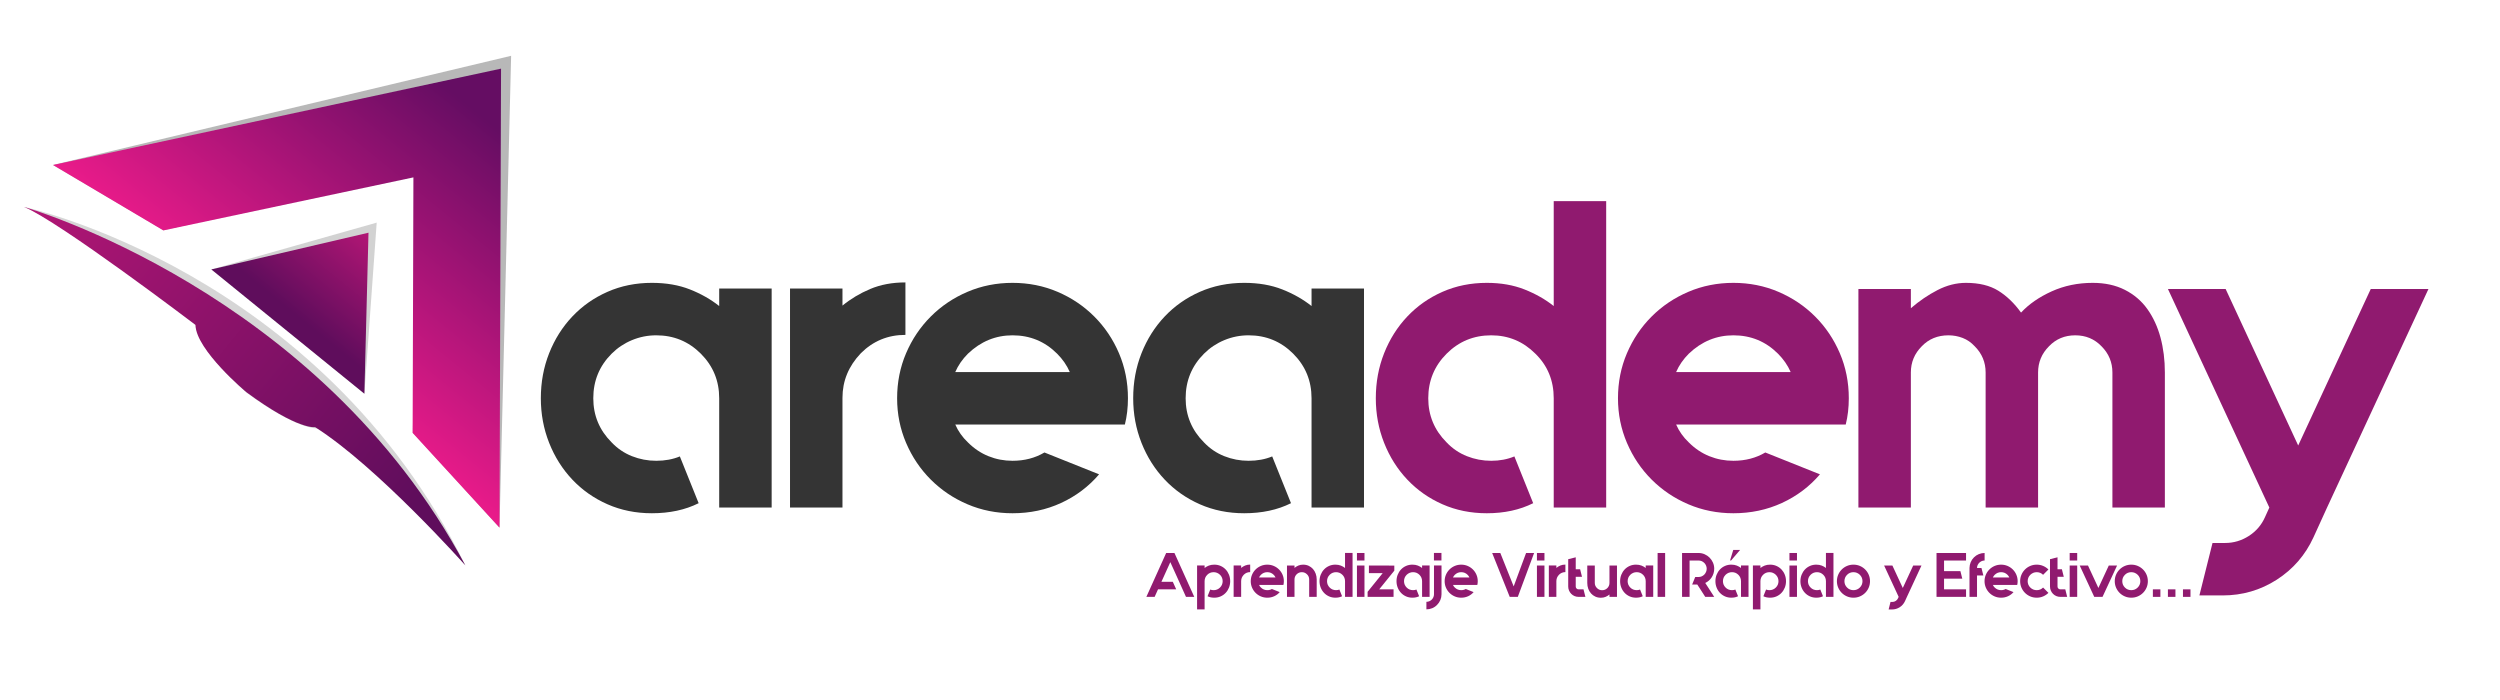 <?xml version="1.0" encoding="utf-8"?>
<!-- Generator: Adobe Illustrator 16.0.3, SVG Export Plug-In . SVG Version: 6.00 Build 0)  -->
<!DOCTYPE svg PUBLIC "-//W3C//DTD SVG 1.1//EN" "http://www.w3.org/Graphics/SVG/1.1/DTD/svg11.dtd">
<svg version="1.1" id="Capa_1" xmlns="http://www.w3.org/2000/svg" xmlns:xlink="http://www.w3.org/1999/xlink" x="0px" y="0px"
	 width="708.66px" height="198.43px" viewBox="0 0 708.66 198.43" enable-background="new 0 0 708.66 198.43" xml:space="preserve">
<path opacity="0.2" fill="#333333" d="M6.788,58.646c0,0,84.021,18,125.124,101.621c0,0-22.749-27.396-41.268-38.846
	c0,0-5.19,1.266-20.566-9.973c0,0-14.879-12.441-14.68-20.285C55.398,91.164,17.319,62.623,6.788,58.646z"/>
<polygon opacity="0.3" fill="#111111" points="15.015,46.763 144.886,15.816 141.587,149.561 117.011,122.651 118.522,48.527 
	46.347,65.26 "/>
<polygon opacity="0.2" fill="#1E1E1E" points="59.913,76.373 106.782,63.105 103.288,111.6 "/>
<linearGradient id="SVGID_1_" gradientUnits="userSpaceOnUse" x1="94.452" y1="-20.86" x2="94.452" y2="80.413" gradientTransform="matrix(0.776 0.63 -0.63 0.776 55.679 -23.804)">
	<stop  offset="0.137" style="stop-color:#650D63"/>
	<stop  offset="1" style="stop-color:#EA1B8A"/>
</linearGradient>
<polygon fill="url(#SVGID_1_)" points="15.015,46.763 142.03,19.455 141.587,149.561 116.964,122.707 117.188,50.282 46.299,65.317 
	"/>
<linearGradient id="SVGID_2_" gradientUnits="userSpaceOnUse" x1="175.22" y1="87.72" x2="14.028" y2="87.72" gradientTransform="matrix(0.776 0.63 -0.63 0.776 55.679 -23.804)">
	<stop  offset="0.137" style="stop-color:#5F0D5C"/>
	<stop  offset="1" style="stop-color:#B21675"/>
</linearGradient>
<path fill="url(#SVGID_2_)" d="M6.788,58.646c0,0,83.672,23.81,125.124,101.621c0,0-24.969-28.032-42.604-39.195
	c0,0-4.763,0.944-19.472-9.905c0,0-14.297-11.925-14.425-19.061C55.41,92.105,16.714,62.688,6.788,58.646z"/>
<linearGradient id="SVGID_3_" gradientUnits="userSpaceOnUse" x1="94.381" y1="75.093" x2="94.381" y2="38.929" gradientTransform="matrix(0.776 0.63 -0.63 0.776 55.679 -23.804)">
	<stop  offset="0.137" style="stop-color:#5F0D5C"/>
	<stop  offset="1" style="stop-color:#B21675"/>
</linearGradient>
<polygon fill="url(#SVGID_3_)" points="59.913,76.373 104.455,65.961 103.288,111.6 "/>
<g>
	<path fill="#343434" d="M218.737,81.792v62.083h-14.871v-30.979c0-4.957-1.735-9.17-5.205-12.64
		c-3.47-3.47-7.683-5.205-12.64-5.205c-2.397,0-4.689,0.455-6.877,1.363c-2.19,0.91-4.11,2.19-5.762,3.842
		c-3.47,3.47-5.205,7.683-5.205,12.64c0,4.875,1.735,9.046,5.205,12.516c1.652,1.734,3.572,3.036,5.762,3.903
		c2.188,0.867,4.48,1.301,6.877,1.301c2.479,0,4.709-0.412,6.692-1.238l5.328,13.259c-3.801,1.899-8.221,2.851-13.259,2.851
		c-4.544,0-8.736-0.849-12.578-2.541s-7.168-4.027-9.976-7.001c-2.809-2.975-4.999-6.444-6.567-10.409
		c-1.57-3.966-2.354-8.179-2.354-12.64c0-4.543,0.784-8.799,2.354-12.764c1.568-3.966,3.758-7.436,6.567-10.409
		c2.808-2.974,6.134-5.308,9.976-7.001c3.841-1.692,8.034-2.541,12.578-2.541c4.047,0,7.641,0.62,10.781,1.859
		c3.139,1.239,5.905,2.81,8.302,4.709v-4.957H218.737z"/>
	<path fill="#343434" d="M246.68,81.916c2.932-1.239,6.258-1.859,9.976-1.859v14.871c-4.957,0-9.17,1.735-12.64,5.205
		c-3.47,3.636-5.205,7.85-5.205,12.64v31.104h-14.87v-31.104v-30.98h14.87v4.833C241.123,84.725,243.747,83.155,246.68,81.916z"/>
	<path fill="#343434" d="M303.248,120.33h-32.467c0.825,1.901,2.023,3.594,3.594,5.081c1.735,1.734,3.675,3.036,5.824,3.903
		c2.147,0.867,4.418,1.301,6.815,1.301c3.387,0,6.401-0.784,9.046-2.354l15.49,6.196c-2.974,3.47-6.568,6.177-10.781,8.117
		c-4.213,1.939-8.798,2.912-13.755,2.912c-4.544,0-8.798-0.849-12.764-2.541s-7.435-4.027-10.409-7.001
		c-2.974-2.975-5.309-6.444-7.001-10.409c-1.694-3.966-2.54-8.179-2.54-12.64c0-4.543,0.846-8.799,2.54-12.764
		c1.692-3.966,4.027-7.436,7.001-10.409c2.974-2.974,6.444-5.308,10.409-7.001c3.965-1.692,8.219-2.541,12.764-2.541
		c4.542,0,8.798,0.848,12.764,2.541c3.965,1.694,7.435,4.027,10.409,7.001c2.974,2.974,5.307,6.443,7.001,10.409
		c1.692,3.965,2.541,8.221,2.541,12.764c0,2.645-0.291,5.123-0.868,7.435H303.248z M287.015,95.051
		c-4.792,0-9.005,1.735-12.64,5.205c-1.57,1.57-2.769,3.305-3.594,5.204h32.467c-0.827-1.899-2.025-3.634-3.594-5.204
		C296.185,96.786,291.972,95.051,287.015,95.051z"/>
	<path fill="#343434" d="M386.645,81.792v62.083h-14.87v-30.979c0-4.957-1.734-9.17-5.204-12.64c-3.47-3.47-7.684-5.205-12.64-5.205
		c-2.397,0-4.689,0.455-6.877,1.363c-2.19,0.91-4.11,2.19-5.762,3.842c-3.47,3.47-5.205,7.683-5.205,12.64
		c0,4.875,1.735,9.046,5.205,12.516c1.652,1.734,3.572,3.036,5.762,3.903c2.188,0.867,4.48,1.301,6.877,1.301
		c2.478,0,4.709-0.412,6.692-1.238l5.328,13.259c-3.801,1.899-8.221,2.851-13.259,2.851c-4.544,0-8.736-0.849-12.578-2.541
		s-7.168-4.027-9.976-7.001c-2.809-2.975-4.999-6.444-6.567-10.409c-1.57-3.966-2.354-8.179-2.354-12.64
		c0-4.543,0.784-8.799,2.354-12.764c1.568-3.966,3.758-7.436,6.567-10.409c2.808-2.974,6.134-5.308,9.976-7.001
		c3.841-1.692,8.034-2.541,12.578-2.541c4.047,0,7.64,0.62,10.781,1.859c3.139,1.239,5.906,2.81,8.303,4.709v-4.957H386.645z"/>
	<path fill="#901A6F" d="M455.295,57.008v86.867h-14.87v-30.979c0-5.038-1.734-9.252-5.204-12.64
		c-3.47-3.47-7.643-5.205-12.516-5.205c-4.957,0-9.17,1.735-12.64,5.205c-3.47,3.47-5.205,7.683-5.205,12.64
		c0,4.875,1.735,9.046,5.205,12.516c1.651,1.734,3.572,3.036,5.762,3.903c2.188,0.867,4.48,1.301,6.878,1.301
		c2.395,0,4.585-0.412,6.567-1.238l5.328,13.259c-3.801,1.899-8.179,2.851-13.135,2.851c-4.545,0-8.736-0.849-12.578-2.541
		s-7.168-4.027-9.976-7.001c-2.81-2.975-4.999-6.444-6.567-10.409c-1.57-3.966-2.354-8.179-2.354-12.64
		c0-4.543,0.784-8.799,2.354-12.764c1.568-3.966,3.758-7.436,6.567-10.409c2.808-2.974,6.134-5.308,9.976-7.001
		c3.842-1.692,8.033-2.541,12.578-2.541c3.965,0,7.517,0.62,10.656,1.859c3.139,1.239,5.906,2.81,8.303,4.709V57.008H455.295z"/>
	<path fill="#901A6F" d="M507.587,120.33H475.12c0.824,1.901,2.023,3.594,3.594,5.081c1.734,1.734,3.675,3.036,5.823,3.903
		c2.147,0.867,4.419,1.301,6.816,1.301c3.386,0,6.4-0.784,9.046-2.354l15.489,6.196c-2.974,3.47-6.567,6.177-10.78,8.117
		c-4.214,1.939-8.799,2.912-13.755,2.912c-4.545,0-8.799-0.849-12.764-2.541c-3.966-1.692-7.436-4.027-10.409-7.001
		c-2.975-2.975-5.31-6.444-7.002-10.409c-1.694-3.966-2.54-8.179-2.54-12.64c0-4.543,0.846-8.799,2.54-12.764
		c1.692-3.966,4.027-7.436,7.002-10.409c2.974-2.974,6.443-5.308,10.409-7.001c3.965-1.692,8.219-2.541,12.764-2.541
		c4.542,0,8.798,0.848,12.764,2.541c3.965,1.694,7.435,4.027,10.409,7.001c2.974,2.974,5.307,6.443,7.001,10.409
		c1.692,3.965,2.54,8.221,2.54,12.764c0,2.645-0.29,5.123-0.867,7.435H507.587z M491.354,95.051c-4.793,0-9.006,1.735-12.64,5.205
		c-1.57,1.57-2.77,3.305-3.594,5.204h32.467c-0.827-1.899-2.025-3.634-3.594-5.204C500.523,96.786,496.31,95.051,491.354,95.051z"/>
	<path fill="#901A6F" d="M593.214,80.181c3.47,0,6.506,0.662,9.108,1.983c2.603,1.322,4.729,3.14,6.382,5.452
		c1.651,2.314,2.891,5,3.718,8.055c0.824,3.058,1.239,6.363,1.239,9.914v38.291h-14.87v-38.291c0-2.891-1.034-5.369-3.099-7.435
		c-1.982-2.064-4.461-3.098-7.435-3.098c-2.975,0-5.453,1.034-7.436,3.098c-2.065,2.066-3.098,4.544-3.098,7.435v38.291h-14.87
		v-38.291c0-2.891-1.034-5.369-3.099-7.435c-0.991-1.073-2.128-1.859-3.407-2.354c-1.282-0.496-2.624-0.744-4.027-0.744
		c-3.058,0-5.576,1.034-7.56,3.098c-2.065,2.066-3.098,4.544-3.098,7.435v38.291h-14.87V81.916h14.87v5.453
		c2.396-2.064,4.914-3.78,7.559-5.143c2.644-1.363,5.329-2.045,8.055-2.045c3.718,0,6.773,0.744,9.171,2.23
		c2.395,1.487,4.542,3.553,6.443,6.196c2.23-2.395,5.121-4.399,8.674-6.01C585.117,80.987,589.001,80.181,593.214,80.181z"/>
	<path fill="#901A6F" d="M688.383,81.916l-28.749,61.959l-3.842,8.427c-2.314,5.038-5.784,9.046-10.409,12.02
		c-4.628,2.975-9.749,4.461-15.366,4.461h-6.567l3.718-14.87h3.593c2.396,0,4.626-0.662,6.692-1.982
		c2.063-1.322,3.594-3.098,4.585-5.328l1.239-2.727l-28.75-61.959h16.357l20.571,44.363l20.57-44.363H688.383z"/>
</g>
<g>
	<path fill="#901A6F" d="M338.53,169.192h-2.346l-0.96-2.133l-0.959-2.132l-2.523-5.58l-2.523,5.58h3.234l0.959,2.132h-5.154
		l-0.959,2.133h-2.346l5.616-12.439h2.346L338.53,169.192z"/>
	<path fill="#901A6F" d="M344.199,160.057c0.651,0,1.253,0.122,1.804,0.365c0.551,0.242,1.028,0.577,1.431,1.004
		c0.403,0.426,0.717,0.924,0.942,1.492c0.225,0.569,0.337,1.18,0.337,1.831c0,0.64-0.112,1.243-0.337,1.813
		c-0.225,0.568-0.539,1.066-0.942,1.492c-0.403,0.427-0.88,0.762-1.431,1.005c-0.551,0.242-1.152,0.364-1.804,0.364
		c-0.723,0-1.356-0.137-1.901-0.409l0.764-1.901c0.284,0.118,0.604,0.178,0.959,0.178c0.344,0,0.669-0.063,0.978-0.187
		c0.308-0.125,0.586-0.312,0.835-0.56c0.498-0.498,0.747-1.096,0.747-1.795c0-0.711-0.249-1.315-0.747-1.813
		c-0.521-0.497-1.125-0.746-1.813-0.746c-0.711,0-1.315,0.249-1.813,0.746c-0.498,0.498-0.747,1.103-0.747,1.813v3.731v4.266h-2.132
		v-12.458h2.132v0.711c0.344-0.272,0.74-0.498,1.191-0.676C343.104,160.146,343.619,160.057,344.199,160.057z"/>
	<path fill="#901A6F" d="M352.951,160.306c0.42-0.178,0.897-0.267,1.431-0.267v2.133c-0.711,0-1.315,0.249-1.813,0.746
		c-0.498,0.521-0.747,1.126-0.747,1.813v4.461h-2.132v-4.461v-4.442h2.132v0.693C352.154,160.709,352.531,160.484,352.951,160.306z"
		/>
	<path fill="#901A6F" d="M361.562,165.815h-4.656c0.118,0.273,0.29,0.516,0.516,0.729c0.249,0.248,0.527,0.435,0.835,0.56
		c0.309,0.124,0.634,0.187,0.978,0.187c0.485,0,0.918-0.112,1.298-0.338l2.221,0.889c-0.427,0.498-0.941,0.886-1.546,1.164
		s-1.262,0.418-1.973,0.418c-0.651,0-1.262-0.122-1.83-0.364c-0.569-0.243-1.066-0.578-1.493-1.005
		c-0.427-0.426-0.761-0.924-1.004-1.492c-0.243-0.569-0.364-1.173-0.364-1.813c0-0.651,0.121-1.262,0.364-1.831
		c0.243-0.568,0.577-1.066,1.004-1.492c0.427-0.427,0.924-0.762,1.493-1.004c0.568-0.243,1.179-0.365,1.83-0.365
		s1.262,0.122,1.83,0.365c0.569,0.242,1.066,0.577,1.493,1.004c0.427,0.426,0.761,0.924,1.004,1.492
		c0.243,0.569,0.364,1.18,0.364,1.831c0,0.379-0.041,0.734-0.124,1.065H361.562z M359.233,162.19c-0.688,0-1.291,0.249-1.813,0.746
		c-0.226,0.226-0.397,0.475-0.516,0.747h4.656c-0.118-0.272-0.29-0.521-0.516-0.747C360.549,162.439,359.944,162.19,359.233,162.19z
		"/>
	<path fill="#901A6F" d="M369.381,160.057c0.58,0,1.107,0.11,1.581,0.329c0.474,0.22,0.88,0.521,1.218,0.906
		c0.338,0.386,0.598,0.833,0.781,1.342c0.184,0.51,0.276,1.055,0.276,1.635v4.923h-2.133v-4.923c0-0.592-0.208-1.084-0.622-1.475
		c-0.403-0.402-0.889-0.604-1.457-0.604c-0.581,0-1.072,0.202-1.476,0.604c-0.402,0.402-0.604,0.895-0.604,1.475v4.923h-2.133
		v-8.886h2.133v0.676c0.319-0.272,0.681-0.495,1.084-0.667C368.433,160.144,368.883,160.057,369.381,160.057z"/>
	<path fill="#901A6F" d="M383.401,156.735v12.457h-2.133v-4.442c0-0.723-0.248-1.327-0.746-1.813
		c-0.497-0.497-1.096-0.746-1.795-0.746c-0.711,0-1.315,0.249-1.813,0.746c-0.498,0.498-0.746,1.103-0.746,1.813
		c0,0.699,0.248,1.297,0.746,1.795c0.236,0.248,0.513,0.435,0.826,0.56c0.313,0.124,0.643,0.187,0.986,0.187s0.657-0.06,0.942-0.178
		l0.764,1.901c-0.545,0.272-1.173,0.409-1.884,0.409c-0.651,0-1.253-0.122-1.804-0.364c-0.551-0.243-1.028-0.578-1.431-1.005
		c-0.402-0.426-0.717-0.924-0.941-1.492c-0.226-0.569-0.338-1.173-0.338-1.813c0-0.651,0.112-1.262,0.338-1.831
		c0.225-0.568,0.539-1.066,0.941-1.492c0.402-0.427,0.88-0.762,1.431-1.004c0.551-0.243,1.152-0.365,1.804-0.365
		c0.568,0,1.078,0.089,1.528,0.267s0.847,0.403,1.19,0.676v-4.265H383.401z"/>
	<path fill="#901A6F" d="M384.646,156.752h2.133v2.132h-2.133V156.752z M384.646,169.192v-8.886h2.133v8.886H384.646z"/>
	<path fill="#901A6F" d="M395.236,161.763l-4.282,5.296h4.069v2.133h-5.794h-1.563v-1.436l4.283-5.3h-3.91v-2.15h5.687v0.018h1.511
		V161.763z"/>
	<path fill="#901A6F" d="M405.241,160.288v8.903h-2.132v-4.442c0-0.711-0.249-1.315-0.747-1.813
		c-0.497-0.497-1.102-0.746-1.813-0.746c-0.344,0-0.673,0.065-0.986,0.195c-0.313,0.131-0.59,0.314-0.826,0.551
		c-0.498,0.498-0.746,1.103-0.746,1.813c0,0.699,0.248,1.297,0.746,1.795c0.236,0.248,0.513,0.435,0.826,0.56
		c0.313,0.124,0.643,0.187,0.986,0.187c0.355,0,0.676-0.06,0.96-0.178l0.764,1.901c-0.545,0.272-1.179,0.409-1.901,0.409
		c-0.651,0-1.253-0.122-1.804-0.364c-0.551-0.243-1.028-0.578-1.431-1.005c-0.402-0.426-0.717-0.924-0.941-1.492
		c-0.226-0.569-0.338-1.173-0.338-1.813c0-0.651,0.112-1.262,0.338-1.831c0.225-0.568,0.539-1.066,0.941-1.492
		c0.402-0.427,0.88-0.762,1.431-1.004c0.551-0.243,1.152-0.365,1.804-0.365c0.58,0,1.096,0.089,1.546,0.267s0.848,0.403,1.191,0.676
		v-0.711H405.241z"/>
	<path fill="#901A6F" d="M408.618,160.288v8.157c0,0.568-0.11,1.113-0.329,1.635c-0.22,0.521-0.53,0.983-0.933,1.386
		c-0.403,0.415-0.865,0.729-1.387,0.942c-0.521,0.213-1.066,0.319-1.635,0.319v-2.132c0.296,0,0.575-0.057,0.835-0.169
		c0.261-0.113,0.489-0.267,0.685-0.462c0.195-0.196,0.35-0.424,0.462-0.685s0.169-0.539,0.169-0.835v-8.157H408.618z M408.6,158.866
		h-2.132v-2.132h2.132V158.866z"/>
	<path fill="#901A6F" d="M416.525,165.815h-4.656c0.118,0.273,0.29,0.516,0.516,0.729c0.249,0.248,0.527,0.435,0.835,0.56
		c0.309,0.124,0.634,0.187,0.978,0.187c0.485,0,0.918-0.112,1.298-0.338l2.221,0.889c-0.427,0.498-0.941,0.886-1.546,1.164
		s-1.262,0.418-1.973,0.418c-0.651,0-1.262-0.122-1.83-0.364c-0.569-0.243-1.066-0.578-1.493-1.005
		c-0.427-0.426-0.761-0.924-1.004-1.492c-0.243-0.569-0.364-1.173-0.364-1.813c0-0.651,0.121-1.262,0.364-1.831
		c0.243-0.568,0.577-1.066,1.004-1.492c0.427-0.427,0.924-0.762,1.493-1.004c0.568-0.243,1.179-0.365,1.83-0.365
		s1.262,0.122,1.83,0.365c0.569,0.242,1.066,0.577,1.493,1.004c0.427,0.426,0.761,0.924,1.004,1.492
		c0.243,0.569,0.364,1.18,0.364,1.831c0,0.379-0.041,0.734-0.124,1.065H416.525z M414.197,162.19c-0.688,0-1.291,0.249-1.813,0.746
		c-0.226,0.226-0.397,0.475-0.516,0.747h4.656c-0.118-0.272-0.29-0.521-0.516-0.747C415.513,162.439,414.908,162.19,414.197,162.19z
		"/>
	<path fill="#901A6F" d="M427.952,169.192l-4.976-12.439h2.311l3.785,9.472l3.519-9.472h2.274l-4.62,12.439H427.952z"/>
	<path fill="#901A6F" d="M435.665,156.752h2.133v2.132h-2.133V156.752z M435.665,169.192v-8.886h2.133v8.886H435.665z"/>
	<path fill="#901A6F" d="M442.302,160.306c0.421-0.178,0.897-0.267,1.431-0.267v2.133c-0.711,0-1.315,0.249-1.813,0.746
		c-0.498,0.521-0.746,1.126-0.746,1.813v4.461h-2.133v-4.461v-4.442h2.133v0.693C441.505,160.709,441.881,160.484,442.302,160.306z"
		/>
	<path fill="#901A6F" d="M449.401,169.192h-1.955c-0.402,0-0.781-0.077-1.137-0.231c-0.355-0.153-0.664-0.364-0.925-0.631
		s-0.468-0.577-0.621-0.933c-0.154-0.355-0.231-0.734-0.231-1.138v-7.748l2.133-0.533v3.395h1.243l0.533,2.133h-1.776v2.754
		c0,0.226,0.076,0.415,0.23,0.569s0.338,0.23,0.551,0.23h1.422L449.401,169.192z"/>
	<path fill="#901A6F" d="M458.358,160.306v8.886h-2.133v-0.676c-0.32,0.273-0.682,0.495-1.084,0.667
		c-0.403,0.172-0.854,0.258-1.351,0.258c-0.581,0-1.108-0.11-1.582-0.329s-0.88-0.518-1.217-0.897
		c-0.338-0.379-0.599-0.823-0.782-1.333c-0.184-0.509-0.275-1.054-0.275-1.635v-4.94h2.133v4.94c0,0.558,0.207,1.043,0.622,1.457
		c0.402,0.403,0.888,0.604,1.457,0.604c0.58,0,1.072-0.201,1.475-0.604c0.402-0.402,0.604-0.889,0.604-1.457v-4.94H458.358z"/>
	<path fill="#901A6F" d="M468.629,160.288v8.903h-2.132v-4.442c0-0.711-0.249-1.315-0.747-1.813
		c-0.497-0.497-1.102-0.746-1.813-0.746c-0.344,0-0.673,0.065-0.986,0.195c-0.313,0.131-0.59,0.314-0.826,0.551
		c-0.498,0.498-0.746,1.103-0.746,1.813c0,0.699,0.248,1.297,0.746,1.795c0.236,0.248,0.513,0.435,0.826,0.56
		c0.313,0.124,0.643,0.187,0.986,0.187c0.355,0,0.676-0.06,0.96-0.178l0.764,1.901c-0.545,0.272-1.179,0.409-1.901,0.409
		c-0.651,0-1.253-0.122-1.804-0.364c-0.551-0.243-1.028-0.578-1.431-1.005c-0.402-0.426-0.717-0.924-0.941-1.492
		c-0.226-0.569-0.338-1.173-0.338-1.813c0-0.651,0.112-1.262,0.338-1.831c0.225-0.568,0.539-1.066,0.941-1.492
		c0.402-0.427,0.88-0.762,1.431-1.004c0.551-0.243,1.152-0.365,1.804-0.365c0.58,0,1.096,0.089,1.546,0.267s0.848,0.403,1.191,0.676
		v-0.711H468.629z"/>
	<path fill="#901A6F" d="M469.873,169.192v-12.439h2.133v12.439H469.873z"/>
	<path fill="#901A6F" d="M485.92,161.212c0,0.451-0.062,0.88-0.187,1.289c-0.124,0.408-0.296,0.784-0.516,1.128
		c-0.219,0.344-0.485,0.655-0.799,0.934c-0.314,0.278-0.661,0.506-1.04,0.684l2.541,3.945h-2.541l-2.257-3.501h-1.457l0.87-2.133
		h0.925c0.64,0,1.19-0.23,1.652-0.692c0.213-0.226,0.379-0.48,0.498-0.765c0.118-0.284,0.178-0.58,0.178-0.889
		c0-0.308-0.06-0.604-0.178-0.889c-0.119-0.284-0.285-0.532-0.498-0.746c-0.462-0.462-1.013-0.693-1.652-0.693h-2.523v1.173v3.501
		v2.133v3.501h-2.133v-3.501v-5.634v-3.305h4.656c0.615,0,1.193,0.118,1.732,0.355s1.01,0.557,1.413,0.959
		c0.402,0.403,0.722,0.874,0.959,1.413S485.92,160.597,485.92,161.212z"/>
	<path fill="#901A6F" d="M495.641,160.288v8.903h-2.132v-4.442c0-0.711-0.249-1.315-0.747-1.813
		c-0.497-0.497-1.102-0.746-1.813-0.746c-0.344,0-0.673,0.065-0.986,0.195c-0.313,0.131-0.59,0.314-0.826,0.551
		c-0.498,0.498-0.746,1.103-0.746,1.813c0,0.699,0.248,1.297,0.746,1.795c0.236,0.248,0.513,0.435,0.826,0.56
		c0.313,0.124,0.643,0.187,0.986,0.187c0.355,0,0.676-0.06,0.96-0.178l0.764,1.901c-0.545,0.272-1.179,0.409-1.901,0.409
		c-0.651,0-1.253-0.122-1.804-0.364c-0.551-0.243-1.028-0.578-1.431-1.005c-0.402-0.426-0.717-0.924-0.941-1.492
		c-0.226-0.569-0.338-1.173-0.338-1.813c0-0.651,0.112-1.262,0.338-1.831c0.225-0.568,0.539-1.066,0.941-1.492
		c0.402-0.427,0.88-0.762,1.431-1.004c0.551-0.243,1.152-0.365,1.804-0.365c0.58,0,1.096,0.089,1.546,0.267s0.848,0.403,1.191,0.676
		v-0.711H495.641z"/>
	<path fill="#901A6F" d="M501.754,160.057c0.651,0,1.253,0.122,1.804,0.365c0.551,0.242,1.027,0.577,1.431,1.004
		c0.402,0.426,0.717,0.924,0.941,1.492c0.226,0.569,0.338,1.18,0.338,1.831c0,0.64-0.112,1.243-0.338,1.813
		c-0.225,0.568-0.539,1.066-0.941,1.492c-0.403,0.427-0.88,0.762-1.431,1.005c-0.551,0.242-1.152,0.364-1.804,0.364
		c-0.723,0-1.356-0.137-1.901-0.409l0.764-1.901c0.285,0.118,0.604,0.178,0.96,0.178c0.344,0,0.669-0.063,0.978-0.187
		c0.308-0.125,0.586-0.312,0.835-0.56c0.498-0.498,0.747-1.096,0.747-1.795c0-0.711-0.249-1.315-0.747-1.813
		c-0.521-0.497-1.125-0.746-1.813-0.746c-0.711,0-1.315,0.249-1.813,0.746c-0.498,0.498-0.746,1.103-0.746,1.813v3.731v4.266h-2.133
		v-12.458h2.133v0.711c0.343-0.272,0.74-0.498,1.19-0.676S501.173,160.057,501.754,160.057z"/>
	<path fill="#901A6F" d="M507.245,156.752h2.133v2.132h-2.133V156.752z M507.245,169.192v-8.886h2.133v8.886H507.245z"/>
	<path fill="#901A6F" d="M519.72,156.735v12.457h-2.133v-4.442c0-0.723-0.248-1.327-0.746-1.813
		c-0.497-0.497-1.096-0.746-1.795-0.746c-0.711,0-1.315,0.249-1.813,0.746c-0.498,0.498-0.746,1.103-0.746,1.813
		c0,0.699,0.248,1.297,0.746,1.795c0.236,0.248,0.513,0.435,0.826,0.56c0.313,0.124,0.643,0.187,0.986,0.187s0.657-0.06,0.942-0.178
		l0.764,1.901c-0.545,0.272-1.173,0.409-1.884,0.409c-0.651,0-1.253-0.122-1.804-0.364c-0.551-0.243-1.028-0.578-1.431-1.005
		c-0.402-0.426-0.717-0.924-0.941-1.492c-0.226-0.569-0.338-1.173-0.338-1.813c0-0.651,0.112-1.262,0.338-1.831
		c0.225-0.568,0.539-1.066,0.941-1.492c0.402-0.427,0.88-0.762,1.431-1.004c0.551-0.243,1.152-0.365,1.804-0.365
		c0.568,0,1.078,0.089,1.528,0.267s0.847,0.403,1.19,0.676v-4.265H519.72z"/>
	<path fill="#901A6F" d="M525.389,160.057c0.651,0,1.262,0.122,1.83,0.365c0.569,0.242,1.066,0.577,1.493,1.004
		c0.427,0.426,0.761,0.924,1.004,1.492c0.243,0.569,0.364,1.18,0.364,1.831c0,0.64-0.121,1.243-0.364,1.813
		c-0.243,0.568-0.577,1.066-1.004,1.492c-0.427,0.427-0.924,0.762-1.493,1.005c-0.568,0.242-1.179,0.364-1.83,0.364
		s-1.262-0.122-1.83-0.364c-0.569-0.243-1.066-0.578-1.493-1.005c-0.427-0.426-0.761-0.924-1.004-1.492
		c-0.243-0.569-0.364-1.173-0.364-1.813c0-0.651,0.121-1.262,0.364-1.831c0.243-0.568,0.577-1.066,1.004-1.492
		c0.427-0.427,0.924-0.762,1.493-1.004C524.127,160.179,524.737,160.057,525.389,160.057z M525.389,162.19
		c-0.711,0-1.315,0.249-1.813,0.746c-0.498,0.498-0.746,1.103-0.746,1.813c0,0.699,0.248,1.297,0.746,1.795
		c0.236,0.248,0.513,0.435,0.826,0.56c0.313,0.124,0.643,0.187,0.986,0.187s0.669-0.063,0.978-0.187
		c0.308-0.125,0.586-0.312,0.835-0.56c0.498-0.498,0.747-1.096,0.747-1.795c0-0.711-0.249-1.315-0.747-1.813
		C526.68,162.439,526.076,162.19,525.389,162.19z"/>
	<path fill="#901A6F" d="M544.67,160.306l-4.123,8.886l-0.551,1.208c-0.332,0.723-0.83,1.298-1.493,1.725
		c-0.663,0.426-1.397,0.64-2.203,0.64h-0.942l0.533-2.133h0.516c0.344,0,0.663-0.095,0.96-0.284
		c0.296-0.189,0.515-0.444,0.657-0.765l0.178-0.391l-4.123-8.886h2.346l2.95,6.362l2.95-6.362H544.67z"/>
	<path fill="#901A6F" d="M551.067,158.884v3.021h4.638l0.533,2.133h-5.171v3.021h6.237v2.133h-8.37v-12.439h8.37v2.132H551.067z"/>
	<path fill="#901A6F" d="M561.738,159.053c-0.255,0.113-0.479,0.264-0.675,0.453c-0.195,0.19-0.353,0.412-0.471,0.667
		c-0.119,0.255-0.178,0.53-0.178,0.826h1.262l0.533,2.133h-1.795v6.06h-2.133v-6.06v-2.115v-0.018
		c0.012-0.568,0.124-1.11,0.338-1.626c0.213-0.516,0.521-0.975,0.924-1.377c0.402-0.403,0.864-0.711,1.386-0.925
		c0.521-0.213,1.066-0.319,1.636-0.319v2.132C562.269,158.884,561.993,158.941,561.738,159.053z"/>
	<path fill="#901A6F" d="M569.566,165.815h-4.656c0.118,0.273,0.29,0.516,0.516,0.729c0.249,0.248,0.527,0.435,0.835,0.56
		c0.309,0.124,0.634,0.187,0.978,0.187c0.485,0,0.918-0.112,1.298-0.338l2.221,0.889c-0.427,0.498-0.941,0.886-1.546,1.164
		s-1.262,0.418-1.973,0.418c-0.651,0-1.262-0.122-1.83-0.364c-0.569-0.243-1.066-0.578-1.493-1.005
		c-0.427-0.426-0.761-0.924-1.004-1.492c-0.243-0.569-0.364-1.173-0.364-1.813c0-0.651,0.121-1.262,0.364-1.831
		c0.243-0.568,0.577-1.066,1.004-1.492c0.427-0.427,0.924-0.762,1.493-1.004c0.568-0.243,1.179-0.365,1.83-0.365
		s1.262,0.122,1.83,0.365c0.569,0.242,1.066,0.577,1.493,1.004c0.427,0.426,0.761,0.924,1.004,1.492
		c0.243,0.569,0.364,1.18,0.364,1.831c0,0.379-0.041,0.734-0.124,1.065H569.566z M567.238,162.19c-0.688,0-1.291,0.249-1.813,0.746
		c-0.226,0.226-0.397,0.475-0.516,0.747h4.656c-0.118-0.272-0.29-0.521-0.516-0.747C568.554,162.439,567.949,162.19,567.238,162.19z
		"/>
	<path fill="#901A6F" d="M580.655,168.054c-0.427,0.427-0.924,0.762-1.493,1.005c-0.568,0.242-1.179,0.364-1.83,0.364
		s-1.262-0.122-1.83-0.364c-0.569-0.243-1.066-0.578-1.493-1.005c-0.427-0.426-0.761-0.924-1.004-1.492
		c-0.243-0.569-0.364-1.173-0.364-1.813c0-0.651,0.121-1.262,0.364-1.831c0.243-0.568,0.577-1.066,1.004-1.492
		c0.427-0.427,0.924-0.762,1.493-1.004c0.568-0.243,1.179-0.365,1.83-0.365s1.262,0.122,1.83,0.365
		c0.569,0.242,1.066,0.577,1.493,1.004l-1.511,1.51c-0.497-0.497-1.102-0.746-1.813-0.746c-0.688,0-1.291,0.249-1.813,0.746
		c-0.498,0.498-0.746,1.103-0.746,1.813c0,0.699,0.248,1.297,0.746,1.795c0.249,0.248,0.527,0.435,0.835,0.56
		c0.309,0.124,0.634,0.187,0.978,0.187c0.723,0,1.327-0.249,1.813-0.746L580.655,168.054z"/>
	<path fill="#901A6F" d="M585.969,169.192h-1.955c-0.402,0-0.781-0.077-1.137-0.231c-0.355-0.153-0.664-0.364-0.925-0.631
		s-0.468-0.577-0.621-0.933c-0.154-0.355-0.231-0.734-0.231-1.138v-7.748l2.133-0.533v3.395h1.243l0.533,2.133h-1.776v2.754
		c0,0.226,0.076,0.415,0.23,0.569s0.338,0.23,0.551,0.23h1.422L585.969,169.192z"/>
	<path fill="#901A6F" d="M586.68,156.752h2.133v2.132h-2.133V156.752z M586.68,169.192v-8.886h2.133v8.886H586.68z"/>
	<path fill="#901A6F" d="M600.114,160.306l-4.123,8.886h-2.346l-4.123-8.886h2.346l2.95,6.362l2.95-6.362H600.114z"/>
	<path fill="#901A6F" d="M604.148,160.057c0.651,0,1.262,0.122,1.83,0.365c0.569,0.242,1.066,0.577,1.493,1.004
		c0.427,0.426,0.761,0.924,1.004,1.492c0.243,0.569,0.364,1.18,0.364,1.831c0,0.64-0.121,1.243-0.364,1.813
		c-0.243,0.568-0.577,1.066-1.004,1.492c-0.427,0.427-0.924,0.762-1.493,1.005c-0.568,0.242-1.179,0.364-1.83,0.364
		s-1.262-0.122-1.83-0.364c-0.569-0.243-1.066-0.578-1.493-1.005c-0.427-0.426-0.761-0.924-1.004-1.492
		c-0.243-0.569-0.364-1.173-0.364-1.813c0-0.651,0.121-1.262,0.364-1.831c0.243-0.568,0.577-1.066,1.004-1.492
		c0.427-0.427,0.924-0.762,1.493-1.004C602.887,160.179,603.497,160.057,604.148,160.057z M604.148,162.19
		c-0.711,0-1.315,0.249-1.813,0.746c-0.498,0.498-0.746,1.103-0.746,1.813c0,0.699,0.248,1.297,0.746,1.795
		c0.236,0.248,0.513,0.435,0.826,0.56c0.313,0.124,0.643,0.187,0.986,0.187s0.669-0.063,0.978-0.187
		c0.308-0.125,0.586-0.312,0.835-0.56c0.498-0.498,0.747-1.096,0.747-1.795c0-0.711-0.249-1.315-0.747-1.813
		C605.439,162.439,604.836,162.19,604.148,162.19z"/>
	<path fill="#901A6F" d="M610.262,169.192v-2.133h2.133v2.133H610.262z"/>
	<path fill="#901A6F" d="M614.526,169.192v-2.133h2.133v2.133H614.526z"/>
	<path fill="#901A6F" d="M618.791,169.192v-2.133h2.133v2.133H618.791z"/>
</g>
<g>
	<path fill="#901A6F" d="M493.262,155.879l-2.56,2.994h-0.295l0.911-2.994H493.262z"/>
</g>
</svg>
